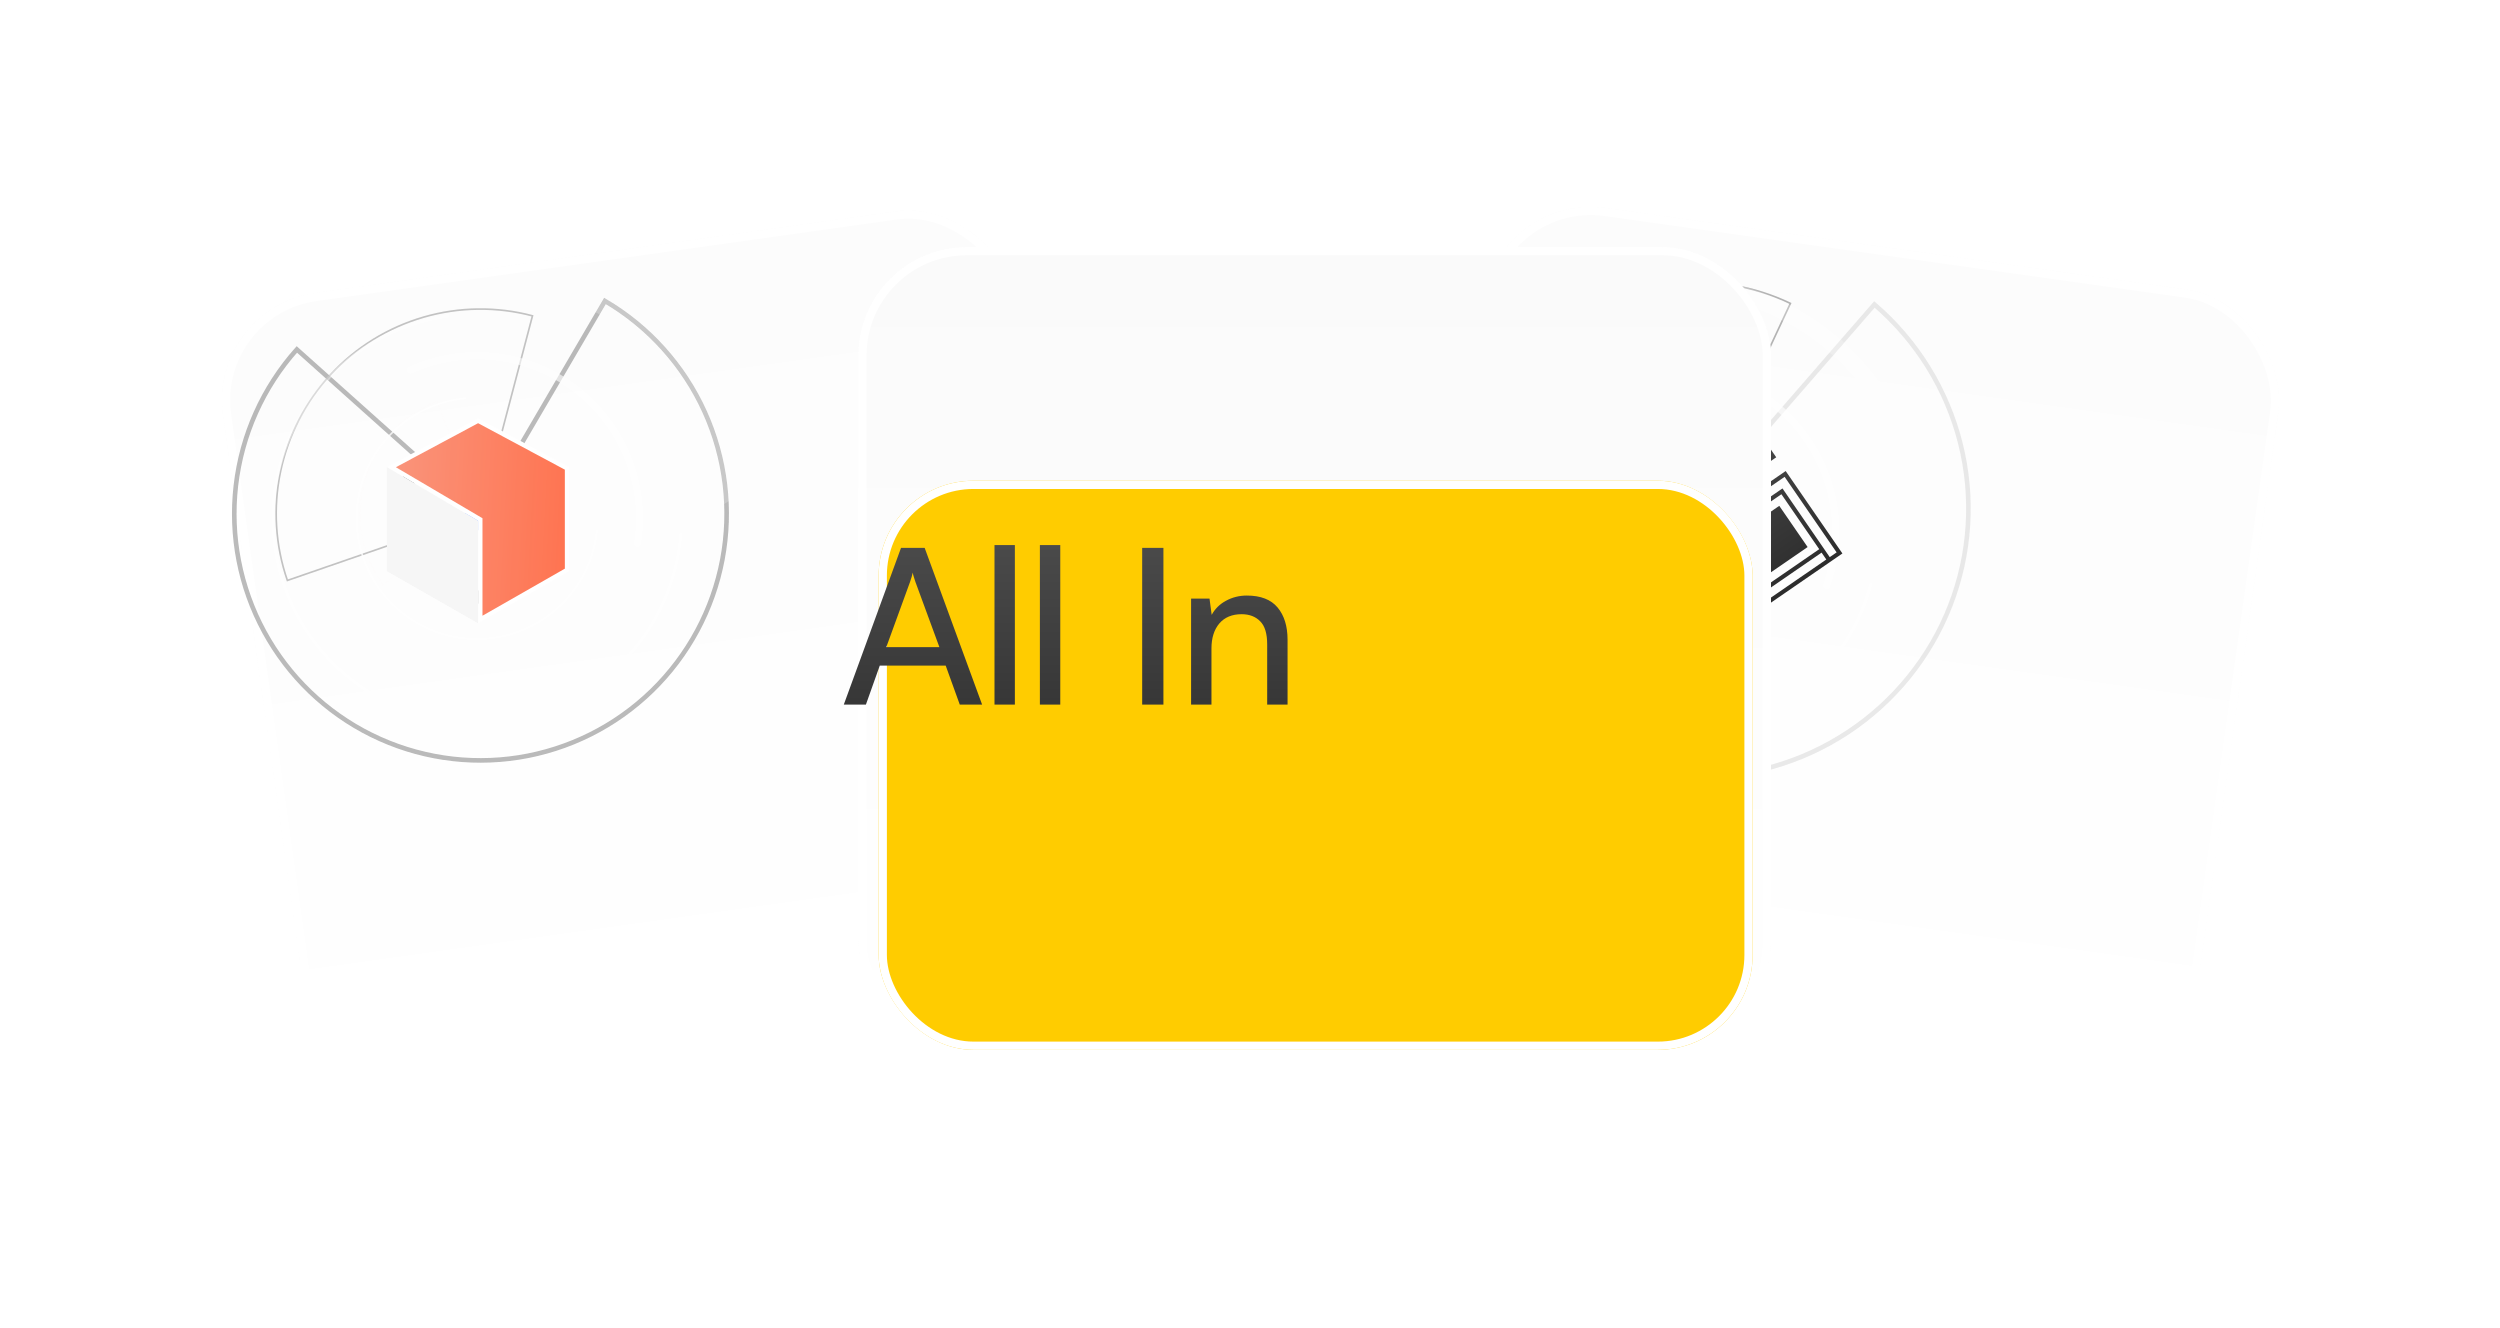 <svg width="369" height="196" viewBox="0 0 369 196" fill="none" xmlns="http://www.w3.org/2000/svg">
<g filter="url(#filter0_di_40000936_14416)">
<rect x="2" y="28" width="118.493" height="118.493" rx="16" transform="rotate(-8 2 28)" fill="url(#paint0_linear_40000936_14416)"/>
<rect x="2.686" y="28.517" width="117.277" height="117.277" rx="15.392" transform="rotate(-8 2.686 28.517)" stroke="white" stroke-width="1.215"/>
</g>
<g opacity="0.8">
<path d="M70.938 75.817L69.049 64.355C71.027 64.027 73.057 64.219 74.939 64.912C76.821 65.605 78.491 66.775 79.787 68.308C81.083 69.84 81.96 71.684 82.333 73.658C82.706 75.632 82.561 77.668 81.914 79.57C81.266 81.471 80.137 83.171 78.638 84.505C77.139 85.839 75.32 86.76 73.359 87.179C71.398 87.598 69.362 87.501 67.45 86.896C65.538 86.292 63.815 85.201 62.449 83.73L70.938 75.817Z" stroke="#2E6CFF" stroke-opacity="0.1" stroke-width="0.555" stroke-linecap="round"/>
<path d="M70.92 75.818L56.529 86.278C55.158 84.384 54.172 82.239 53.629 79.964C53.086 77.689 52.995 75.329 53.361 73.018C53.728 70.708 54.546 68.493 55.767 66.499C56.989 64.505 58.59 62.772 60.48 61.399C61.716 60.505 63.06 59.772 64.48 59.217L70.92 75.818Z" stroke="#FFF7F7" stroke-opacity="0.11" stroke-width="0.19" stroke-linecap="round"/>
<path d="M70.909 75.818L42.416 85.673C40.633 80.5 40.287 74.94 41.414 69.586C42.541 64.231 45.099 59.285 48.814 55.274C52.529 51.263 57.262 48.339 62.507 46.814C67.752 45.289 73.313 45.22 78.594 46.615L70.909 75.818Z" stroke="black" stroke-opacity="0.29" stroke-width="0.247" stroke-linecap="round"/>
<path d="M70.927 75.822L89.291 44.42C95.757 48.217 100.893 53.925 103.995 60.761C107.097 67.597 108.014 75.227 106.619 82.605C105.224 89.983 101.586 96.749 96.204 101.975C90.822 107.201 83.958 110.631 76.554 111.797C69.15 112.962 61.567 111.804 54.845 108.483C48.123 105.162 42.59 99.839 39.005 93.245C35.42 86.65 33.958 79.106 34.819 71.647C35.68 64.187 38.822 57.176 43.815 51.576L70.927 75.822Z" stroke="#666666" stroke-opacity="0.56" stroke-width="0.678" stroke-linecap="round"/>
<path d="M81.856 74.525C82.205 76.543 82.015 78.616 81.307 80.536C80.598 82.457 79.396 84.155 77.821 85.46C76.246 86.764 74.356 87.629 72.34 87.965C70.325 88.302 68.256 88.098 66.344 87.376C64.433 86.653 62.745 85.437 61.454 83.851C60.162 82.265 59.312 80.365 58.989 78.343C58.666 76.322 58.883 74.25 59.617 72.34C60.35 70.429 61.575 68.747 63.167 67.463" stroke="url(#paint1_linear_40000936_14416)" stroke-width="1.963" stroke-linecap="round"/>
<path d="M88.105 78.269C87.772 81.626 86.495 84.819 84.422 87.476C82.349 90.134 79.566 92.147 76.395 93.282C73.225 94.417 69.799 94.626 66.514 93.886C63.23 93.146 60.222 91.487 57.842 89.102C55.462 86.716 53.807 83.703 53.069 80.412C52.331 77.121 52.541 73.688 53.674 70.512C54.808 67.336 56.818 64.547 59.471 62.471C62.124 60.395 65.311 59.116 68.661 58.783" stroke="white" stroke-opacity="0.8" stroke-width="0.242" stroke-linecap="round"/>
<path d="M60.598 54.616C64.532 52.841 68.872 52.164 73.159 52.656C77.446 53.148 81.52 54.79 84.953 57.41C88.385 60.03 91.048 63.53 92.659 67.54C94.271 71.55 94.772 75.922 94.109 80.194" stroke="white" stroke-opacity="0.6" stroke-width="1.028" stroke-linecap="round"/>
<path d="M100.473 78.885C100.027 84.555 97.992 89.983 94.602 94.546C91.213 99.108 86.606 102.618 81.313 104.673C76.02 106.727 70.255 107.243 64.683 106.16C59.11 105.076 53.956 102.438 49.814 98.55C45.671 94.661 42.709 89.679 41.269 84.178C39.828 78.677 39.966 72.88 41.669 67.454C43.371 62.029 46.569 57.195 50.892 53.51C55.216 49.825 60.49 47.437 66.108 46.623" stroke="white" stroke-opacity="0.4" stroke-width="0.488" stroke-linecap="round"/>
<path d="M51.758 45.276C57.024 42.121 63.002 40.353 69.134 40.138C75.266 39.922 81.353 41.266 86.827 44.045C92.3 46.823 96.983 50.945 100.437 56.026C103.891 61.108 106.004 66.983 106.58 73.103" stroke="white" stroke-opacity="0.2" stroke-width="2.549" stroke-linecap="round"/>
<path d="M70.91 78.286C70.451 78.286 70.002 78.149 69.621 77.894C69.239 77.638 68.942 77.275 68.766 76.851C68.591 76.426 68.545 75.959 68.634 75.508C68.724 75.057 68.945 74.643 69.269 74.317C69.594 73.993 70.007 73.771 70.457 73.681C70.907 73.592 71.374 73.638 71.798 73.814C72.222 73.99 72.584 74.287 72.839 74.67C73.094 75.052 73.23 75.501 73.23 75.961C73.23 76.578 72.985 77.169 72.55 77.605C72.115 78.041 71.525 78.286 70.91 78.286Z" fill="url(#paint2_linear_40000936_14416)"/>
<path d="M57.113 68.934L70.566 76.861V91.996L57.113 84.308L57.113 68.934Z" fill="#F4F4F4"/>
<path d="M83.695 84.122L70.89 91.439V76.863V76.678L70.731 76.584L57.774 68.949L70.566 62.096L83.695 69.129V84.122Z" fill="url(#paint3_linear_40000936_14416)" stroke="white" stroke-width="0.648"/>
</g>
<g filter="url(#filter1_di_40000936_14416)">
<rect x="192.491" y="11" width="118.493" height="118.493" rx="16" transform="rotate(8 192.491 11)" fill="url(#paint4_linear_40000936_14416)"/>
<rect x="193.008" y="11.686" width="117.277" height="117.277" rx="15.392" transform="rotate(8 193.008 11.686)" stroke="white" stroke-width="1.215"/>
</g>
<path d="M250.01 77.456L233.958 85.129C232.954 83.018 232.374 80.729 232.253 78.393C232.132 76.057 232.471 73.719 233.252 71.514C234.032 69.309 235.238 67.279 236.802 65.541C238.365 63.802 240.254 62.389 242.363 61.381C243.74 60.727 245.195 60.25 246.692 59.962L250.01 77.456Z" stroke="#FFF7F7" stroke-opacity="0.11" stroke-width="0.19" stroke-linecap="round"/>
<path d="M250.245 74.812L217.91 79.848C217.042 73.91 217.783 67.835 220.052 62.273C222.322 56.712 226.035 51.872 230.795 48.27C235.555 44.669 241.183 42.442 247.077 41.828C252.972 41.213 258.912 42.233 264.262 44.78L250.245 74.812Z" stroke="black" stroke-opacity="0.29" stroke-width="0.247" stroke-linecap="round"/>
<path d="M250.563 74.963L276.666 44.939C282.913 50.307 287.341 57.458 289.344 65.413C291.347 73.369 290.827 81.739 287.855 89.377C284.883 97.015 279.604 103.547 272.742 108.079C265.88 112.61 257.771 114.919 249.525 114.689C241.279 114.458 233.3 111.701 226.682 106.793C220.064 101.885 215.13 95.068 212.556 87.275C209.982 79.482 209.895 71.095 212.305 63.263C214.716 55.43 219.507 48.536 226.022 43.525L250.563 74.963Z" stroke="#D9D9D9" stroke-opacity="0.56" stroke-width="0.678" stroke-linecap="round"/>
<path d="M264.06 83.444C263.123 86.684 261.287 89.592 258.765 91.829C256.244 94.066 253.141 95.54 249.818 96.08C246.494 96.62 243.086 96.204 239.991 94.88C236.896 93.555 234.24 91.378 232.332 88.6C230.425 85.822 229.345 82.558 229.217 79.188C229.089 75.817 229.919 72.479 231.61 69.562C233.302 66.645 235.785 64.268 238.771 62.708C241.757 61.148 245.123 60.469 248.478 60.75" stroke="white" stroke-opacity="0.8" stroke-width="0.242" stroke-linecap="round"/>
<path d="M241.306 55.188C245.497 54.158 249.888 54.28 254.014 55.542C258.14 56.804 261.849 59.16 264.748 62.359C267.648 65.559 269.63 69.484 270.487 73.721C271.343 77.957 271.042 82.347 269.614 86.427" stroke="white" stroke-opacity="0.6" stroke-width="1.028" stroke-linecap="round"/>
<path d="M276.109 86.296C274.641 91.79 271.654 96.759 267.492 100.63C263.33 104.5 258.163 107.116 252.584 108.175C247.006 109.234 241.244 108.693 235.961 106.616C230.678 104.539 226.088 101.009 222.721 96.432C219.354 91.856 217.347 86.419 216.929 80.747C216.511 75.076 217.7 69.401 220.36 64.374C223.02 59.348 227.042 55.176 231.963 52.337C236.884 49.498 242.504 48.109 248.177 48.329" stroke="white" stroke-opacity="0.4" stroke-width="0.488" stroke-linecap="round"/>
<path d="M234.309 44.398C240.061 42.252 246.261 41.599 252.33 42.501C258.399 43.403 264.141 45.83 269.019 49.557C273.897 53.283 277.753 58.187 280.226 63.811C282.7 69.435 283.711 75.596 283.165 81.72" stroke="white" stroke-opacity="0.2" stroke-width="2.549" stroke-linecap="round"/>
<path d="M242.341 88.615L248.424 84.429L252.611 90.512L246.527 94.698L242.341 88.615Z" fill="url(#paint5_linear_40000936_14416)"/>
<path d="M238.656 70.234L232.573 74.421L236.759 80.504L242.842 76.317L238.656 70.234Z" fill="url(#paint6_linear_40000936_14416)"/>
<path d="M246.767 64.652L252.85 60.466L257.037 66.549L250.953 70.736L246.767 64.652Z" fill="url(#paint7_linear_40000936_14416)"/>
<path d="M256.535 78.847L262.619 74.66L266.805 80.744L260.722 84.93L256.535 78.847Z" fill="url(#paint8_linear_40000936_14416)"/>
<path fill-rule="evenodd" clip-rule="evenodd" d="M248.609 73.843L246.582 75.238L239.604 65.099L227.438 73.472L235.811 85.639L245.949 78.661L247.345 80.689L237.206 87.666L245.579 99.833L257.745 91.46L250.768 81.322L252.796 79.926L259.773 90.065L271.94 81.692L263.567 69.525L253.428 76.503L252.033 74.475L262.172 67.498L253.799 55.331L241.632 63.704L248.609 73.843ZM239.446 65.955L228.294 73.63L235.969 84.783L245.601 78.154L244.903 77.141L236.285 83.071L230.005 73.946L239.13 67.667L246.107 77.806L247.121 77.108L239.446 65.955ZM247.47 77.615L246.456 78.313L247.852 80.34L248.866 79.643L247.47 77.615ZM247.977 77.266L249.373 79.294L251.4 77.898L250.005 75.871L247.977 77.266ZM249.656 75.364L248.958 74.35L246.931 75.745L247.628 76.759L249.656 75.364ZM250.512 75.522L251.907 77.549L252.921 76.852L251.526 74.824L250.512 75.522ZM242.488 63.862L253.641 56.187L261.316 67.34L260.302 68.037L253.324 57.898L244.2 64.178L251.177 74.317L250.163 75.015L242.488 63.862ZM249.215 80.15L248.201 80.847L255.876 92L256.89 91.302L249.215 80.15ZM250.419 80.815L252.447 79.419L251.749 78.405L249.721 79.801L250.419 80.815ZM259.931 89.209L269.563 82.581L268.865 81.567L260.247 87.497L253.27 77.359L252.256 78.056L259.931 89.209ZM253.777 77.01L263.409 70.381L271.084 81.534L270.07 82.232L263.093 72.093L254.475 78.024L253.777 77.01ZM247.694 81.196L248.391 82.21L239.773 88.141L246.053 97.266L254.671 91.335L255.369 92.349L245.737 98.977L238.062 87.825L247.694 81.196ZM240.629 88.299L248.74 82.717L254.322 90.828L246.211 96.41L240.629 88.299ZM244.554 76.634L236.443 82.216L230.861 74.105L238.972 68.523L244.554 76.634ZM250.637 72.447L258.748 66.865L253.166 58.754L245.055 64.336L250.637 72.447ZM250.986 72.954L251.684 73.968L259.795 68.386L259.097 67.372L250.986 72.954ZM254.824 78.531L260.405 86.642L268.517 81.06L262.935 72.949L254.824 78.531Z" fill="url(#paint9_linear_40000936_14416)"/>
<g filter="url(#filter2_di_40000936_14416)">
<rect x="98" y="19" width="134.707" height="118.493" rx="16" fill="url(#paint10_linear_40000936_14416)"/>
<rect x="98.608" y="19.608" width="133.492" height="117.277" rx="15.392" stroke="white" stroke-width="1.215"/>
</g>
<g filter="url(#filter3_d_40000936_14416)">
<rect x="101" y="51" width="129" height="84" rx="14" fill="#FFCC00"/>
<rect x="101.608" y="51.608" width="127.785" height="82.785" rx="13.392" stroke="white" stroke-width="1.215"/>
</g>
<path d="M127.807 104H124.543L132.991 80.864H136.479L144.959 104H141.663L139.583 98.24H129.855L127.807 104ZM134.335 85.856L130.815 95.52H138.655L135.103 85.856C135.039 85.621 134.965 85.387 134.879 85.152C134.794 84.896 134.741 84.683 134.719 84.512C134.677 84.683 134.623 84.896 134.559 85.152C134.495 85.387 134.421 85.621 134.335 85.856ZM149.795 104H146.787V80.448H149.795V104ZM156.495 104H153.487V80.448H156.495V104ZM171.721 80.864V104H168.585V80.864H171.721ZM178.812 104H175.804V88.352H178.524L178.844 90.752C179.335 89.856 180.039 89.163 180.956 88.672C181.895 88.16 182.919 87.904 184.028 87.904C186.076 87.904 187.591 88.491 188.572 89.664C189.553 90.837 190.044 92.427 190.044 94.432V104H187.036V95.104C187.036 93.525 186.695 92.395 186.012 91.712C185.329 91.008 184.412 90.656 183.26 90.656C181.852 90.656 180.753 91.115 179.964 92.032C179.196 92.949 178.812 94.176 178.812 95.712V104Z" fill="url(#paint11_linear_40000936_14416)"/>
<defs>
<filter id="filter0_di_40000936_14416" x="0.701" y="1.479" width="193.803" height="193.803" filterUnits="userSpaceOnUse" color-interpolation-filters="sRGB">
<feFlood flood-opacity="0" result="BackgroundImageFix"/>
<feColorMatrix in="SourceAlpha" type="matrix" values="0 0 0 0 0 0 0 0 0 0 0 0 0 0 0 0 0 0 127 0" result="hardAlpha"/>
<feMorphology radius="13.72" operator="erode" in="SourceAlpha" result="effect1_dropShadow_40000936_14416"/>
<feOffset dx="28.688" dy="19.957"/>
<feGaussianBlur stdDeviation="22.888"/>
<feComposite in2="hardAlpha" operator="out"/>
<feColorMatrix type="matrix" values="0 0 0 0 0 0 0 0 0 0 0 0 0 0 0 0 0 0 0.07 0"/>
<feBlend mode="normal" in2="BackgroundImageFix" result="effect1_dropShadow_40000936_14416"/>
<feBlend mode="normal" in="SourceGraphic" in2="effect1_dropShadow_40000936_14416" result="shape"/>
<feColorMatrix in="SourceAlpha" type="matrix" values="0 0 0 0 0 0 0 0 0 0 0 0 0 0 0 0 0 0 127 0" result="hardAlpha"/>
<feMorphology radius="2.495" operator="erode" in="SourceAlpha" result="effect2_innerShadow_40000936_14416"/>
<feOffset dy="-2.495"/>
<feGaussianBlur stdDeviation="10.415"/>
<feComposite in2="hardAlpha" operator="arithmetic" k2="-1" k3="1"/>
<feColorMatrix type="matrix" values="0 0 0 0 0.943 0 0 0 0 0.943 0 0 0 0 0.943 0 0 0 1 0"/>
<feBlend mode="normal" in2="shape" result="effect2_innerShadow_40000936_14416"/>
</filter>
<filter id="filter1_di_40000936_14416" x="174.701" y="0.97" width="193.803" height="193.803" filterUnits="userSpaceOnUse" color-interpolation-filters="sRGB">
<feFlood flood-opacity="0" result="BackgroundImageFix"/>
<feColorMatrix in="SourceAlpha" type="matrix" values="0 0 0 0 0 0 0 0 0 0 0 0 0 0 0 0 0 0 127 0" result="hardAlpha"/>
<feMorphology radius="13.72" operator="erode" in="SourceAlpha" result="effect1_dropShadow_40000936_14416"/>
<feOffset dx="28.688" dy="19.957"/>
<feGaussianBlur stdDeviation="22.888"/>
<feComposite in2="hardAlpha" operator="out"/>
<feColorMatrix type="matrix" values="0 0 0 0 0 0 0 0 0 0 0 0 0 0 0 0 0 0 0.07 0"/>
<feBlend mode="normal" in2="BackgroundImageFix" result="effect1_dropShadow_40000936_14416"/>
<feBlend mode="normal" in="SourceGraphic" in2="effect1_dropShadow_40000936_14416" result="shape"/>
<feColorMatrix in="SourceAlpha" type="matrix" values="0 0 0 0 0 0 0 0 0 0 0 0 0 0 0 0 0 0 127 0" result="hardAlpha"/>
<feMorphology radius="2.495" operator="erode" in="SourceAlpha" result="effect2_innerShadow_40000936_14416"/>
<feOffset dy="-2.495"/>
<feGaussianBlur stdDeviation="10.415"/>
<feComposite in2="hardAlpha" operator="arithmetic" k2="-1" k3="1"/>
<feColorMatrix type="matrix" values="0 0 0 0 0.943 0 0 0 0 0.943 0 0 0 0 0.943 0 0 0 1 0"/>
<feBlend mode="normal" in2="shape" result="effect2_innerShadow_40000936_14416"/>
</filter>
<filter id="filter2_di_40000936_14416" x="94.632" y="6.901" width="198.818" height="182.603" filterUnits="userSpaceOnUse" color-interpolation-filters="sRGB">
<feFlood flood-opacity="0" result="BackgroundImageFix"/>
<feColorMatrix in="SourceAlpha" type="matrix" values="0 0 0 0 0 0 0 0 0 0 0 0 0 0 0 0 0 0 127 0" result="hardAlpha"/>
<feMorphology radius="13.72" operator="erode" in="SourceAlpha" result="effect1_dropShadow_40000936_14416"/>
<feOffset dx="28.688" dy="19.957"/>
<feGaussianBlur stdDeviation="22.888"/>
<feComposite in2="hardAlpha" operator="out"/>
<feColorMatrix type="matrix" values="0 0 0 0 0 0 0 0 0 0 0 0 0 0 0 0 0 0 0.07 0"/>
<feBlend mode="normal" in2="BackgroundImageFix" result="effect1_dropShadow_40000936_14416"/>
<feBlend mode="normal" in="SourceGraphic" in2="effect1_dropShadow_40000936_14416" result="shape"/>
<feColorMatrix in="SourceAlpha" type="matrix" values="0 0 0 0 0 0 0 0 0 0 0 0 0 0 0 0 0 0 127 0" result="hardAlpha"/>
<feMorphology radius="2.495" operator="erode" in="SourceAlpha" result="effect2_innerShadow_40000936_14416"/>
<feOffset dy="-2.495"/>
<feGaussianBlur stdDeviation="7.4"/>
<feComposite in2="hardAlpha" operator="arithmetic" k2="-1" k3="1"/>
<feColorMatrix type="matrix" values="0 0 0 0 1 0 0 0 0 1 0 0 0 0 1 0 0 0 1 0"/>
<feBlend mode="normal" in2="shape" result="effect2_innerShadow_40000936_14416"/>
</filter>
<filter id="filter3_d_40000936_14416" x="97.632" y="38.901" width="193.111" height="148.111" filterUnits="userSpaceOnUse" color-interpolation-filters="sRGB">
<feFlood flood-opacity="0" result="BackgroundImageFix"/>
<feColorMatrix in="SourceAlpha" type="matrix" values="0 0 0 0 0 0 0 0 0 0 0 0 0 0 0 0 0 0 127 0" result="hardAlpha"/>
<feMorphology radius="13.72" operator="erode" in="SourceAlpha" result="effect1_dropShadow_40000936_14416"/>
<feOffset dx="28.688" dy="19.957"/>
<feGaussianBlur stdDeviation="22.888"/>
<feComposite in2="hardAlpha" operator="out"/>
<feColorMatrix type="matrix" values="0 0 0 0 0 0 0 0 0 0 0 0 0 0 0 0 0 0 0.07 0"/>
<feBlend mode="normal" in2="BackgroundImageFix" result="effect1_dropShadow_40000936_14416"/>
<feBlend mode="normal" in="SourceGraphic" in2="effect1_dropShadow_40000936_14416" result="shape"/>
</filter>
<linearGradient id="paint0_linear_40000936_14416" x1="61.246" y1="28" x2="61.246" y2="146.493" gradientUnits="userSpaceOnUse">
<stop stop-color="#FCFCFC"/>
<stop offset="1" stop-color="white"/>
</linearGradient>
<linearGradient id="paint1_linear_40000936_14416" x1="70.435" y1="67.463" x2="70.435" y2="88.123" gradientUnits="userSpaceOnUse">
<stop stop-color="#555555"/>
<stop offset="1" stop-color="#2C2C2C"/>
</linearGradient>
<linearGradient id="paint2_linear_40000936_14416" x1="70.861" y1="72.862" x2="71.611" y2="78.187" gradientUnits="userSpaceOnUse">
<stop stop-color="#BCD0FF"/>
<stop offset="1" stop-color="#1F61FF"/>
</linearGradient>
<linearGradient id="paint3_linear_40000936_14416" x1="57.113" y1="76.863" x2="84.515" y2="78.323" gradientUnits="userSpaceOnUse">
<stop stop-color="#F87A5B"/>
<stop offset="1" stop-color="#FF5024"/>
</linearGradient>
<linearGradient id="paint4_linear_40000936_14416" x1="251.737" y1="11" x2="251.737" y2="129.493" gradientUnits="userSpaceOnUse">
<stop stop-color="#FCFCFC"/>
<stop offset="1" stop-color="white"/>
</linearGradient>
<linearGradient id="paint5_linear_40000936_14416" x1="240.618" y1="64.402" x2="258.759" y2="90.763" gradientUnits="userSpaceOnUse">
<stop stop-color="#555555"/>
<stop offset="1" stop-color="#2C2C2C"/>
</linearGradient>
<linearGradient id="paint6_linear_40000936_14416" x1="240.618" y1="64.402" x2="258.759" y2="90.763" gradientUnits="userSpaceOnUse">
<stop stop-color="#555555"/>
<stop offset="1" stop-color="#2C2C2C"/>
</linearGradient>
<linearGradient id="paint7_linear_40000936_14416" x1="240.618" y1="64.402" x2="258.759" y2="90.763" gradientUnits="userSpaceOnUse">
<stop stop-color="#555555"/>
<stop offset="1" stop-color="#2C2C2C"/>
</linearGradient>
<linearGradient id="paint8_linear_40000936_14416" x1="240.618" y1="64.402" x2="258.759" y2="90.763" gradientUnits="userSpaceOnUse">
<stop stop-color="#555555"/>
<stop offset="1" stop-color="#2C2C2C"/>
</linearGradient>
<linearGradient id="paint9_linear_40000936_14416" x1="240.618" y1="64.402" x2="258.759" y2="90.763" gradientUnits="userSpaceOnUse">
<stop stop-color="#555555"/>
<stop offset="1" stop-color="#2C2C2C"/>
</linearGradient>
<linearGradient id="paint10_linear_40000936_14416" x1="165.354" y1="19" x2="165.354" y2="137.493" gradientUnits="userSpaceOnUse">
<stop stop-color="#FAFAFA"/>
<stop offset="1" stop-color="white"/>
</linearGradient>
<linearGradient id="paint11_linear_40000936_14416" x1="167.5" y1="67" x2="167.5" y2="117" gradientUnits="userSpaceOnUse">
<stop stop-color="#555555"/>
<stop offset="1" stop-color="#2C2C2C"/>
</linearGradient>
</defs>
</svg>
